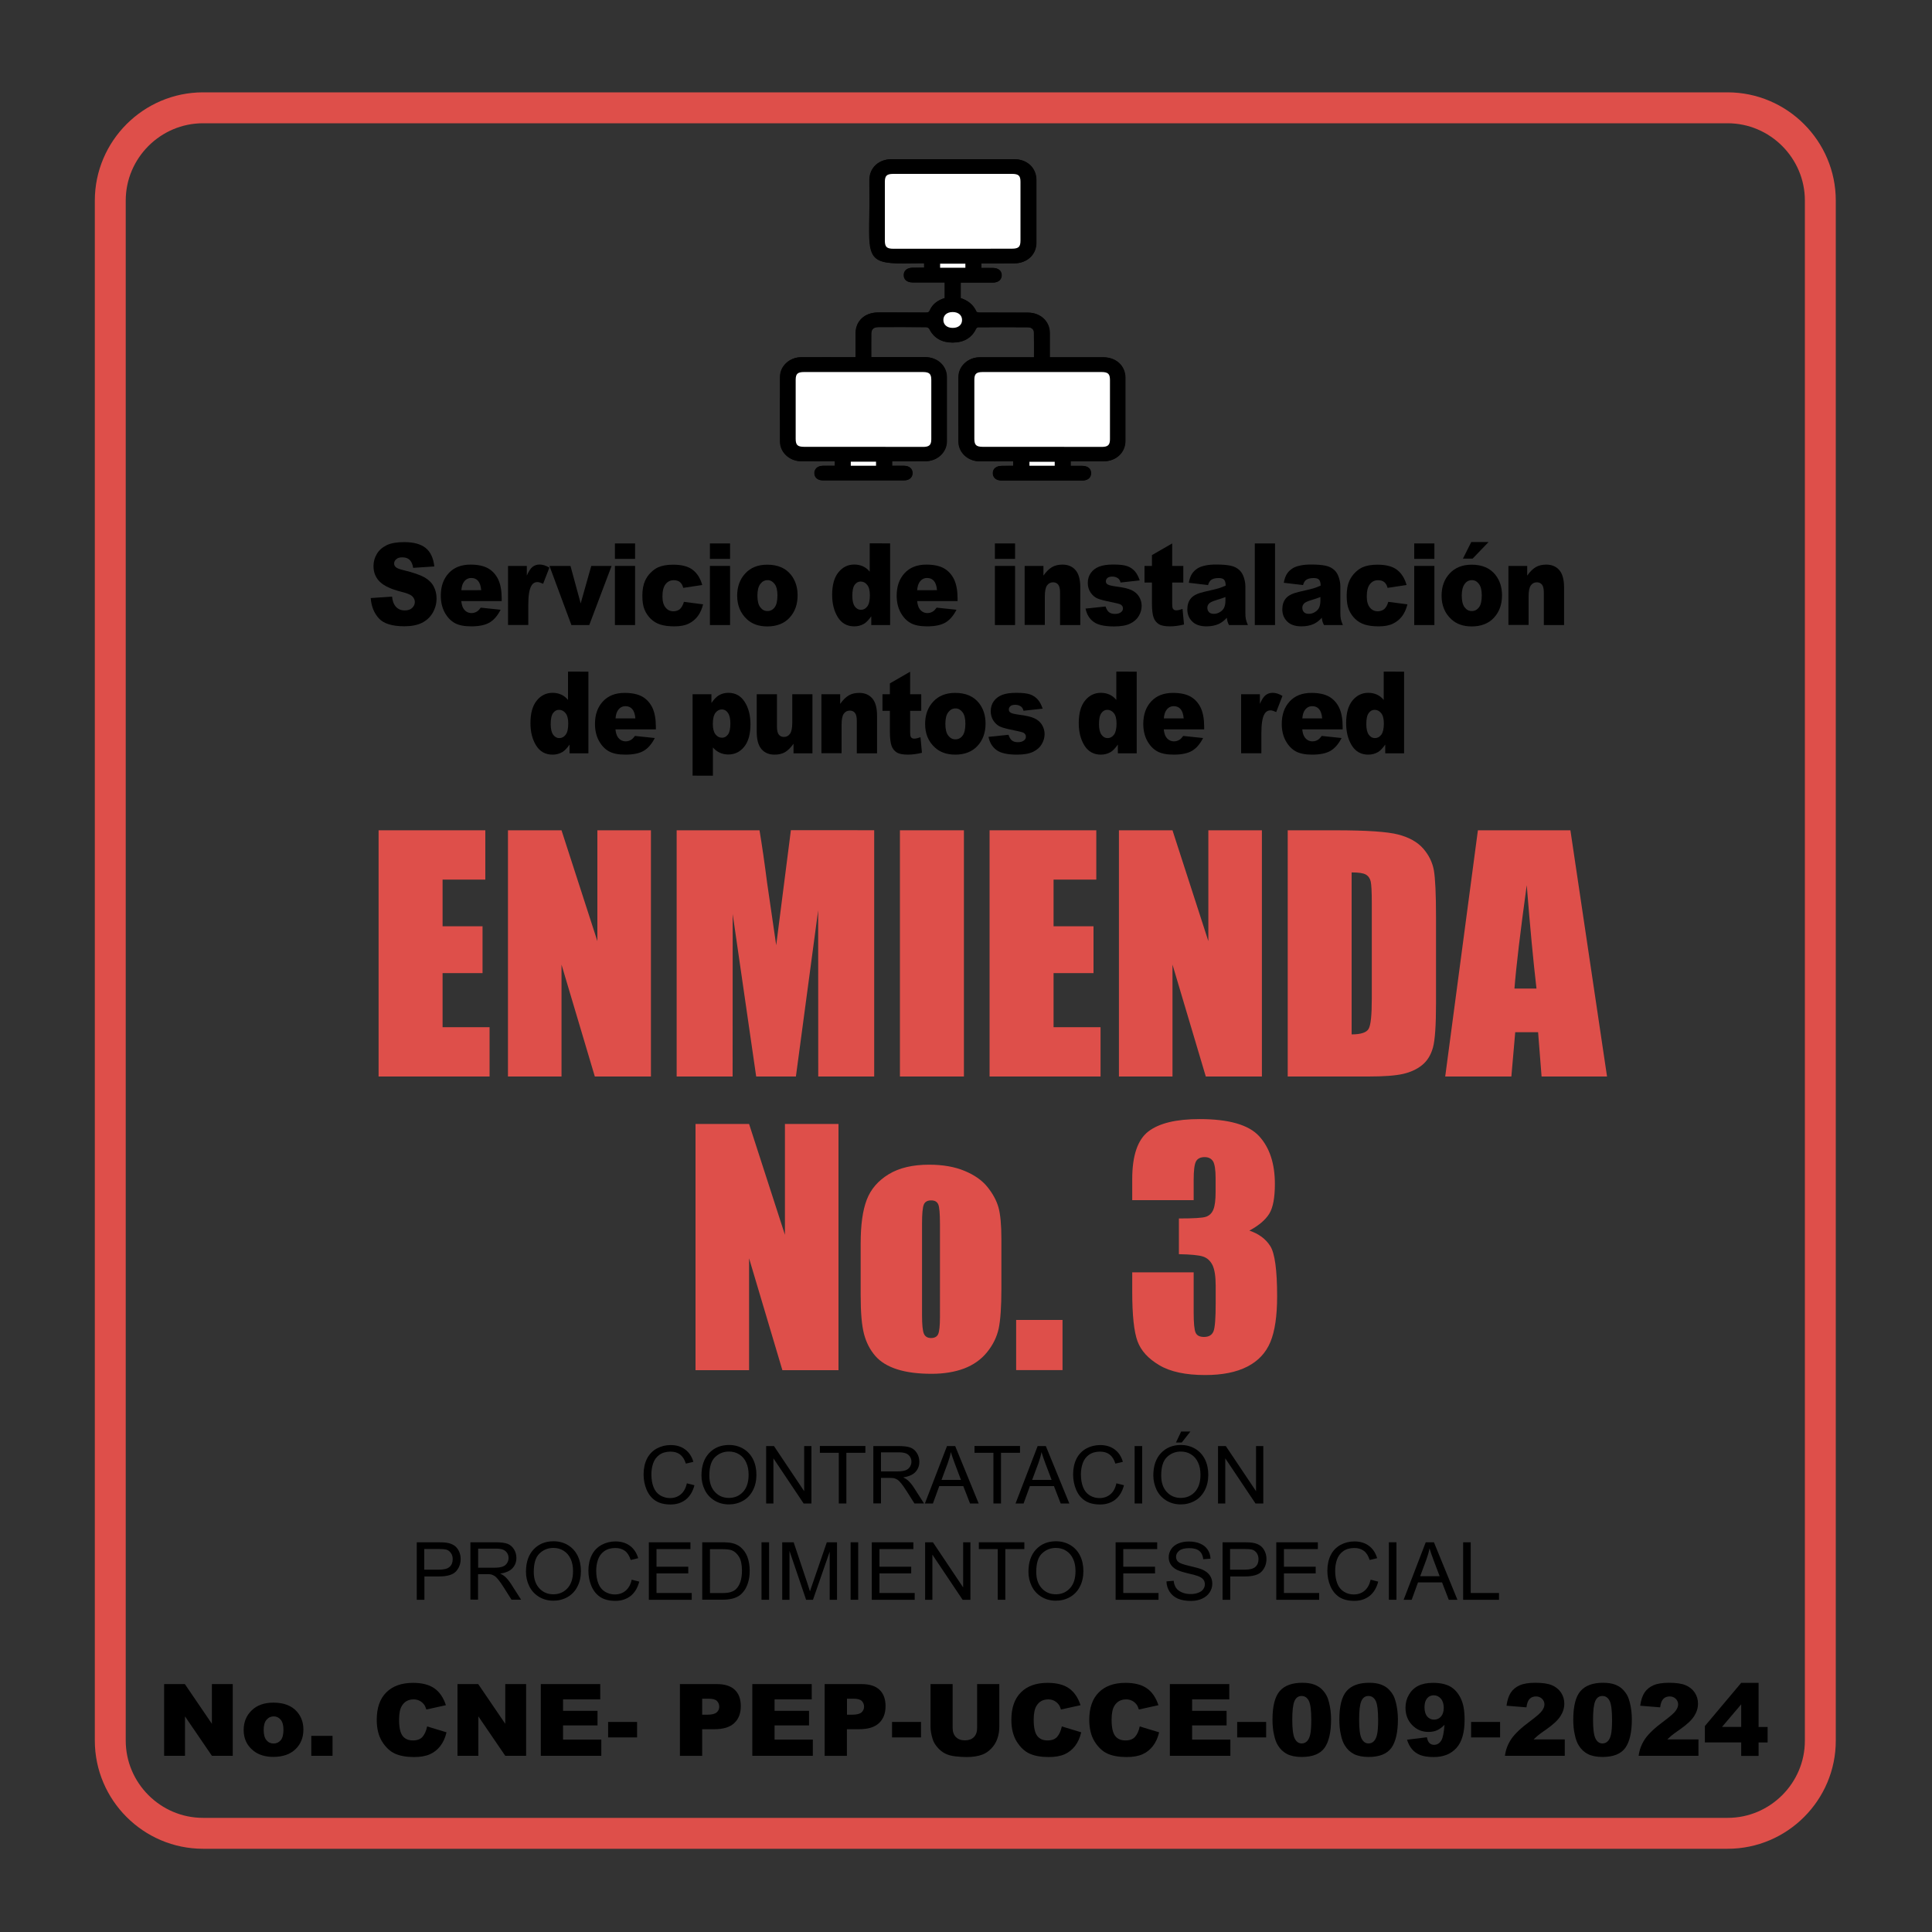 <?xml version="1.0" encoding="utf-8"?>
<!-- Generator: Adobe Illustrator 23.0.5, SVG Export Plug-In . SVG Version: 6.00 Build 0)  -->
<svg version="1.1" id="Capa_1" xmlns="http://www.w3.org/2000/svg" xmlns:xlink="http://www.w3.org/1999/xlink" x="0px" y="0px"
	 viewBox="0 0 250 250" style="enable-background:new 0 0 250 250;" xml:space="preserve">
<rect x="0" y="0" width="250" height="250" fill="#333333" stroke="none"/>
<style type="text/css">
	.st0{fill:none;stroke:#DE4F4A;stroke-width:4;stroke-miterlimit:10;}
	.st1{fill:#FFFFFF;stroke:#000000;stroke-width:0.241;stroke-miterlimit:10;}
	.st2{stroke:#000000;stroke-width:0.241;stroke-miterlimit:10;}
	.st3{fill:#DE4F4A;}
</style>
<g>
	<path class="st0" d="M223.56,237.23H26.27c-6.6,0-12-5.4-12-12V25.95c0-6.6,5.4-12,12-12h197.28c6.6,0,12,5.4,12,12v199.28
		C235.56,231.83,230.16,237.23,223.56,237.23z"/>
</g>
<g>
	<path class="st1" d="M126.87,34.02c0.06-0.02,0.09-0.05,0.12-0.05c1.41,0,2.82-0.01,4.22-0.01c1.59,0,2.74-1.06,2.74-2.53
		c0-2.72,0-5.44,0-8.16c0-1.47-1.14-2.54-2.73-2.54c-5.3,0-10.6,0-15.89,0c-1.58,0-2.72,1.06-2.72,2.54c0,1.58,0.03,3.17-0.01,4.75
		c-0.12,5.96-0.04,6.06,6.36,5.93c0.24,0,0.47,0,0.73,0c0,0.3,0,0.54,0,0.77c-0.05,0.03-0.06,0.04-0.08,0.04
		c-0.52,0.01-1.04,0.01-1.56,0.01c-0.62,0.01-0.99,0.31-1,0.81c-0.01,0.53,0.36,0.84,1.01,0.85c1.26,0,2.52,0,3.78,0
		c0.18,0,0.35,0,0.51,0c0,0.8,0,1.52,0,2.23c-0.9,0.27-1.59,0.74-1.94,1.54c-0.14,0.33-0.34,0.37-0.66,0.37
		c-2.06-0.01-4.11-0.01-6.17-0.01c-1.63,0-2.76,1.05-2.76,2.56c0,1.06,0,2.12,0,3.23c-0.26,0-0.46,0-0.66,0c-2.17,0-4.33,0-6.5,0
		c-1.44,0-2.62,1.09-2.62,2.42c-0.01,2.79-0.01,5.58,0,8.37c0,1.34,1.18,2.42,2.62,2.43c1.32,0.01,2.63,0,3.95,0
		c0.18,0,0.35,0,0.52,0c0,0.31,0,0.55,0,0.83c-0.58,0-1.13-0.01-1.68,0c-0.6,0.01-0.97,0.34-0.96,0.84c0.01,0.48,0.37,0.8,0.94,0.8
		c3.52,0,7.04,0,10.56,0c0.57,0,0.93-0.32,0.94-0.8c0.01-0.51-0.35-0.83-0.96-0.84c-0.55-0.01-1.1,0-1.68,0c0-0.29,0-0.54,0-0.78
		c0.06-0.02,0.1-0.04,0.13-0.04c1.43,0,2.85,0,4.28-0.01c1.51-0.01,2.67-1.08,2.67-2.49c0-2.76,0-5.51,0-8.27
		c0-1.4-1.17-2.47-2.68-2.47c-2.17,0-4.33,0-6.5,0c-0.19,0-0.39,0-0.6,0c0-1.12-0.01-2.15,0-3.18c0.01-0.62,0.37-0.95,1.05-0.95
		c2.07-0.01,4.15-0.01,6.22,0.01c0.17,0,0.41,0.14,0.48,0.28c0.57,1.17,1.59,1.71,2.91,1.71c1.32,0,2.35-0.53,2.91-1.71
		c0.06-0.12,0.25-0.27,0.37-0.27c2.15-0.02,4.3-0.02,6.45,0c0.53,0,0.91,0.31,0.92,0.79c0.03,1.1,0.01,2.19,0.01,3.34
		c-0.25,0-0.45,0-0.65,0c-2.17,0-4.33,0-6.5,0c-1.44,0-2.62,1.09-2.63,2.42c-0.01,2.79-0.01,5.58,0,8.37c0,1.34,1.17,2.43,2.61,2.43
		c1.32,0.01,2.63,0,3.95,0c0.18,0,0.35,0,0.53,0c0,0.31,0,0.54,0,0.77c-0.06,0.02-0.09,0.05-0.12,0.05c-0.5,0.01-1,0.01-1.5,0.01
		c-0.66,0.01-1.03,0.32-1.02,0.84c0.01,0.5,0.38,0.81,1,0.81c3.48,0,6.96,0,10.45,0c0.62,0,0.99-0.3,1-0.8
		c0.01-0.52-0.36-0.84-1.01-0.85c-0.55-0.01-1.09,0-1.63,0c0-0.32,0-0.55,0-0.83c1.47,0,2.91,0,4.35,0c1.58,0,2.73-1.06,2.73-2.53
		c0-2.72,0-5.44,0-8.16c0-1.47-1.14-2.53-2.73-2.53c-2.15,0-4.3,0-6.45,0c-0.19,0-0.39,0-0.6,0c0-1.15,0-2.22,0-3.28
		c0-1.43-1.16-2.5-2.71-2.5c-2.09,0-4.19,0-6.28-0.01c-0.17,0-0.45-0.07-0.49-0.18c-0.39-0.89-1.1-1.44-2.05-1.72
		c0-0.75,0-1.46,0-2.22c1.45,0,2.87,0,4.29,0c0.66,0,1.02-0.32,1.01-0.85c-0.01-0.5-0.38-0.8-1-0.8c-0.55-0.01-1.1,0-1.64,0
		C126.87,34.48,126.87,34.25,126.87,34.02z"/>
	<path class="st2" d="M126.87,34.02c0,0.23,0,0.46,0,0.77c0.54,0,1.09,0,1.64,0c0.62,0.01,0.99,0.3,1,0.8
		c0.01,0.53-0.36,0.84-1.01,0.85c-1.42,0-2.84,0-4.29,0c0,0.76,0,1.48,0,2.22c0.95,0.29,1.66,0.83,2.05,1.72
		c0.05,0.11,0.32,0.18,0.49,0.18c2.09,0.01,4.19,0.01,6.28,0.01c1.55,0,2.7,1.07,2.71,2.5c0,1.07,0,2.13,0,3.28c0.21,0,0.41,0,0.6,0
		c2.15,0,4.3,0,6.45,0c1.59,0,2.73,1.06,2.73,2.53c0,2.72,0,5.44,0,8.16c0,1.47-1.15,2.53-2.73,2.53c-1.44,0-2.88,0-4.35,0
		c0,0.28,0,0.51,0,0.83c0.53,0,1.08,0,1.63,0c0.65,0.01,1.02,0.32,1.01,0.85c-0.01,0.5-0.38,0.8-1,0.8c-3.48,0-6.96,0-10.45,0
		c-0.62,0-0.99-0.31-1-0.81c-0.01-0.53,0.36-0.83,1.02-0.84c0.5-0.01,1-0.01,1.5-0.01c0.03,0,0.07-0.02,0.12-0.05
		c0-0.23,0-0.46,0-0.77c-0.17,0-0.35,0-0.53,0c-1.32,0-2.63,0.01-3.95,0c-1.44-0.01-2.61-1.1-2.61-2.43c-0.01-2.79-0.01-5.58,0-8.37
		c0-1.33,1.18-2.42,2.63-2.42c2.17-0.01,4.33,0,6.5,0c0.2,0,0.4,0,0.65,0c0-1.14,0.02-2.24-0.01-3.34
		c-0.01-0.48-0.39-0.79-0.92-0.79c-2.15-0.01-4.3-0.01-6.45,0c-0.13,0-0.32,0.15-0.37,0.27c-0.56,1.18-1.58,1.71-2.91,1.71
		c-1.33,0-2.34-0.54-2.91-1.71c-0.07-0.14-0.32-0.27-0.48-0.28c-2.07-0.02-4.15-0.02-6.22-0.01c-0.68,0-1.04,0.33-1.05,0.95
		c-0.01,1.03,0,2.07,0,3.18c0.21,0,0.4,0,0.6,0c2.17,0,4.33,0,6.5,0c1.52,0,2.68,1.07,2.68,2.47c0,2.76,0,5.51,0,8.27
		c0,1.4-1.16,2.48-2.67,2.49c-1.43,0-2.85,0-4.28,0.01c-0.03,0-0.07,0.02-0.13,0.04c0,0.24,0,0.48,0,0.78c0.57,0,1.13-0.01,1.68,0
		c0.6,0.01,0.97,0.34,0.96,0.84c-0.01,0.48-0.37,0.8-0.94,0.8c-3.52,0-7.04,0-10.56,0c-0.57,0-0.93-0.32-0.94-0.8
		c-0.01-0.51,0.35-0.83,0.96-0.84c0.55-0.01,1.1,0,1.68,0c0-0.28,0-0.52,0-0.83c-0.17,0-0.35,0-0.52,0c-1.32,0-2.63,0.01-3.95,0
		c-1.44-0.01-2.61-1.09-2.62-2.43c-0.01-2.79-0.01-5.58,0-8.37c0-1.34,1.18-2.42,2.62-2.42c2.17-0.01,4.33,0,6.5,0
		c0.2,0,0.4,0,0.66,0c0-1.11,0-2.17,0-3.23c0-1.51,1.13-2.55,2.76-2.56c2.06,0,4.11-0.01,6.17,0.01c0.33,0,0.52-0.04,0.66-0.37
		c0.34-0.8,1.04-1.27,1.94-1.54c0-0.71,0-1.43,0-2.23c-0.16,0-0.34,0-0.51,0c-1.26,0-2.52,0-3.78,0c-0.65,0-1.02-0.32-1.01-0.85
		c0.01-0.5,0.38-0.8,1-0.81c0.52-0.01,1.04-0.01,1.56-0.01c0.02,0,0.03-0.02,0.08-0.04c0-0.23,0-0.47,0-0.77c-0.25,0-0.49,0-0.73,0
		c-6.4,0.13-6.48,0.02-6.36-5.93c0.03-1.58,0-3.17,0.01-4.75c0-1.48,1.14-2.54,2.72-2.54c5.3,0,10.6,0,15.89,0
		c1.58,0,2.72,1.06,2.73,2.54c0,2.72,0,5.44,0,8.16c0,1.47-1.15,2.52-2.74,2.53c-1.41,0-2.82,0.01-4.22,0.01
		C126.96,33.97,126.93,34,126.87,34.02z M123.28,32.31c2.56,0,5.11,0,7.67,0c0.92,0,1.22-0.29,1.22-1.15c0-2.55,0-5.1,0-7.65
		c0-0.83-0.31-1.12-1.2-1.12c-5.13,0-10.26,0-15.39,0c-0.88,0-1.2,0.29-1.2,1.13c0,2.55,0,5.1,0,7.65c0,0.86,0.31,1.15,1.23,1.15
		C118.17,32.31,120.73,32.31,123.28,32.31z M111.67,57.94c2.59,0,5.19,0,7.78,0c0.85,0,1.17-0.3,1.17-1.1c0-2.57,0-5.13,0-7.7
		c0-0.83-0.31-1.13-1.2-1.13c-5.13,0-10.26,0-15.39,0c-0.89,0-1.2,0.29-1.2,1.12c0,2.55,0,5.1,0,7.65c0,0.86,0.31,1.15,1.22,1.15
		C106.59,57.94,109.13,57.94,111.67,57.94z M134.79,57.94c2.59,0,5.19,0,7.78,0c0.85,0,1.17-0.3,1.17-1.1c0-2.57,0-5.13,0-7.7
		c0-0.83-0.31-1.13-1.2-1.13c-5.13,0-10.26,0-15.39,0c-0.89,0-1.2,0.29-1.2,1.12c0,2.55,0,5.1,0,7.65c0,0.86,0.31,1.15,1.22,1.15
		C129.71,57.94,132.25,57.94,134.79,57.94z M123.27,42.55c0.8,0,1.33-0.45,1.34-1.14c0.01-0.69-0.52-1.15-1.32-1.16
		c-0.8,0-1.33,0.45-1.34,1.13C121.95,42.08,122.48,42.55,123.27,42.55z M125.04,34c-1.2,0-2.35,0-3.51,0c0,0.27,0,0.5,0,0.77
		c1.18,0,2.33,0,3.51,0C125.04,34.51,125.04,34.27,125.04,34z M109.97,60.39c1.2,0,2.35,0,3.51,0c0-0.27,0-0.5,0-0.77
		c-1.18,0-2.33,0-3.51,0C109.97,59.88,109.97,60.12,109.97,60.39z M133.09,60.39c1.2,0,2.36,0,3.51,0c0-0.27,0-0.51,0-0.76
		c-1.18,0-2.33,0-3.51,0C133.09,59.88,133.09,60.12,133.09,60.39z"/>
	<path class="st1" d="M123.28,32.31c-2.56,0-5.11,0-7.67,0c-0.92,0-1.23-0.29-1.23-1.15c0-2.55,0-5.1,0-7.65
		c0-0.83,0.31-1.13,1.2-1.13c5.13,0,10.26,0,15.39,0c0.89,0,1.2,0.29,1.2,1.12c0,2.55,0,5.1,0,7.65c0,0.86-0.31,1.15-1.22,1.15
		C128.4,32.31,125.84,32.31,123.28,32.31z"/>
	<path class="st1" d="M111.67,57.94c-2.54,0-5.07,0-7.61,0c-0.92,0-1.22-0.29-1.22-1.15c0-2.55,0-5.1,0-7.65
		c0-0.83,0.31-1.12,1.2-1.12c5.13,0,10.26,0,15.39,0c0.88,0,1.2,0.29,1.2,1.13c0,2.57,0,5.13,0,7.7c0,0.79-0.32,1.1-1.17,1.1
		C116.85,57.94,114.26,57.94,111.67,57.94z"/>
	<path class="st1" d="M134.79,57.94c-2.54,0-5.07,0-7.61,0c-0.92,0-1.22-0.29-1.22-1.15c0-2.55,0-5.1,0-7.65
		c0-0.83,0.31-1.12,1.2-1.12c5.13,0,10.26,0,15.39,0c0.88,0,1.2,0.29,1.2,1.13c0,2.57,0,5.13,0,7.7c0,0.79-0.32,1.1-1.17,1.1
		C139.97,57.94,137.38,57.94,134.79,57.94z"/>
	<path class="st1" d="M123.27,42.55c-0.8,0-1.32-0.47-1.32-1.16c0.01-0.69,0.54-1.14,1.34-1.13c0.79,0,1.33,0.47,1.32,1.16
		C124.61,42.1,124.07,42.56,123.27,42.55z"/>
	<path class="st1" d="M125.04,34c0,0.27,0,0.51,0,0.77c-1.18,0-2.33,0-3.51,0c0-0.26,0-0.5,0-0.77C122.69,34,123.84,34,125.04,34z"
		/>
	<path class="st1" d="M109.97,60.39c0-0.27,0-0.51,0-0.77c1.18,0,2.33,0,3.51,0c0,0.26,0,0.5,0,0.77
		C112.32,60.39,111.17,60.39,109.97,60.39z"/>
	<path class="st1" d="M133.09,60.39c0-0.27,0-0.5,0-0.76c1.18,0,2.33,0,3.51,0c0,0.26,0,0.49,0,0.76
		C135.44,60.39,134.29,60.39,133.09,60.39z"/>
</g>
<g>
	<path class="st3" d="M48.99,107.44H62.8v6.38h-5.53v6.04h5.17v6.06h-5.17v7h6.08v6.38H48.99V107.44z"/>
	<path class="st3" d="M84.23,107.44v31.86h-7.26l-4.31-14.48v14.48h-6.93v-31.86h6.93l4.64,14.34v-14.34H84.23z"/>
	<path class="st3" d="M113.12,107.44v31.86h-7.24l-0.01-21.51l-2.88,21.51h-5.14l-3.04-21.02l-0.01,21.02h-7.24v-31.86h10.72
		c0.32,1.92,0.65,4.17,0.98,6.77l1.18,8.1l1.9-14.88H113.12z"/>
	<path class="st3" d="M124.73,107.44v31.86h-8.28v-31.86H124.73z"/>
	<path class="st3" d="M128.05,107.44h13.81v6.38h-5.53v6.04h5.17v6.06h-5.17v7h6.08v6.38h-14.36V107.44z"/>
	<path class="st3" d="M163.29,107.44v31.86h-7.26l-4.31-14.48v14.48h-6.93v-31.86h6.93l4.64,14.34v-14.34H163.29z"/>
	<path class="st3" d="M166.62,107.44h6.2c4,0,6.71,0.18,8.12,0.55s2.48,0.97,3.22,1.81c0.73,0.84,1.19,1.77,1.38,2.8
		c0.18,1.03,0.28,3.05,0.28,6.07v11.16c0,2.86-0.13,4.77-0.4,5.74c-0.27,0.96-0.74,1.72-1.41,2.26c-0.67,0.54-1.5,0.92-2.48,1.14
		c-0.98,0.22-2.47,0.33-4.45,0.33h-10.45V107.44z M174.9,112.89v20.96c1.19,0,1.93-0.24,2.2-0.72c0.28-0.48,0.41-1.78,0.41-3.91
		v-12.38c0-1.44-0.05-2.37-0.14-2.77s-0.3-0.71-0.63-0.9C176.42,112.98,175.81,112.89,174.9,112.89z"/>
	<path class="st3" d="M203.21,107.44l4.74,31.86h-8.47l-0.45-5.73h-2.96l-0.5,5.73h-8.56l4.23-31.86H203.21z M198.82,127.92
		c-0.42-3.61-0.84-8.07-1.26-13.38c-0.84,6.1-1.37,10.56-1.59,13.38H198.82z"/>
	<path class="st3" d="M108.5,145.44v31.86h-7.26l-4.31-14.48v14.48h-6.93v-31.86h6.93l4.64,14.34v-14.34H108.5z"/>
	<path class="st3" d="M129.58,160.35v6.39c0,2.35-0.12,4.07-0.35,5.17c-0.24,1.1-0.74,2.12-1.51,3.07
		c-0.77,0.95-1.77,1.65-2.98,2.11c-1.21,0.45-2.61,0.68-4.18,0.68c-1.76,0-3.25-0.19-4.47-0.58c-1.22-0.39-2.17-0.97-2.84-1.75
		s-1.16-1.72-1.45-2.83c-0.29-1.11-0.43-2.77-0.43-4.99v-6.69c0-2.43,0.26-4.32,0.79-5.69c0.52-1.36,1.47-2.46,2.83-3.29
		c1.36-0.83,3.11-1.24,5.23-1.24c1.78,0,3.32,0.27,4.59,0.8c1.28,0.53,2.27,1.22,2.96,2.08s1.17,1.73,1.43,2.64
		C129.45,157.12,129.58,158.5,129.58,160.35z M121.63,158.38c0-1.34-0.07-2.18-0.22-2.53s-0.45-0.52-0.92-0.52s-0.79,0.17-0.94,0.52
		c-0.16,0.35-0.24,1.19-0.24,2.53v11.79c0,1.23,0.08,2.04,0.24,2.41c0.16,0.37,0.47,0.56,0.92,0.56c0.47,0,0.78-0.17,0.93-0.51
		s0.23-1.08,0.23-2.2V158.38z"/>
	<path class="st3" d="M137.49,170.8v6.49h-6v-6.49H137.49z"/>
	<path class="st3" d="M161.67,159.24c1.21,0.41,2.11,1.07,2.7,2c0.59,0.92,0.89,3.09,0.89,6.51c0,2.53-0.29,4.5-0.87,5.9
		s-1.57,2.46-2.99,3.19c-1.42,0.73-3.23,1.09-5.45,1.09c-2.52,0-4.5-0.42-5.93-1.27c-1.44-0.85-2.38-1.88-2.83-3.11
		c-0.45-1.23-0.68-3.36-0.68-6.39v-2.52h7.95v5.17c0,1.38,0.08,2.25,0.25,2.63s0.53,0.56,1.09,0.56c0.62,0,1.02-0.24,1.22-0.71
		c0.2-0.47,0.29-1.71,0.29-3.7v-2.2c0-1.22-0.14-2.11-0.41-2.68c-0.28-0.56-0.68-0.93-1.22-1.11c-0.54-0.18-1.58-0.28-3.13-0.31
		v-4.62c1.89,0,3.06-0.07,3.5-0.22s0.77-0.46,0.96-0.94c0.2-0.49,0.29-1.25,0.29-2.28v-1.77c0-1.11-0.12-1.85-0.34-2.2
		c-0.23-0.35-0.59-0.53-1.07-0.53c-0.55,0-0.93,0.19-1.13,0.56c-0.2,0.37-0.3,1.17-0.3,2.39v2.62h-7.95v-2.72
		c0-3.04,0.7-5.1,2.09-6.17c1.39-1.07,3.6-1.6,6.63-1.6c3.79,0,6.36,0.74,7.71,2.22c1.35,1.48,2.03,3.54,2.03,6.17
		c0,1.78-0.24,3.07-0.73,3.86C163.74,157.86,162.89,158.58,161.67,159.24z"/>
</g>
<g>
	<g>
		<path d="M21.24,217.92h2.68l3.5,5.14v-5.14h2.7v9.28h-2.7l-3.48-5.1v5.1h-2.7V217.92z"/>
		<path d="M31.53,223.86c0-1.03,0.35-1.87,1.04-2.54s1.63-1,2.81-1c1.35,0,2.36,0.39,3.05,1.17c0.55,0.63,0.83,1.4,0.83,2.32
			c0,1.03-0.34,1.88-1.03,2.54c-0.69,0.66-1.64,0.99-2.85,0.99c-1.08,0-1.95-0.27-2.62-0.82C31.94,225.85,31.53,224.96,31.53,223.86
			z M34.12,223.85c0,0.6,0.12,1.04,0.36,1.33s0.55,0.43,0.92,0.43c0.37,0,0.68-0.14,0.92-0.42c0.24-0.28,0.36-0.74,0.36-1.36
			c0-0.58-0.12-1.02-0.36-1.3c-0.24-0.29-0.54-0.43-0.89-0.43c-0.38,0-0.69,0.14-0.93,0.43C34.24,222.82,34.12,223.26,34.12,223.85z
			"/>
		<path d="M40.28,224.62h2.75v2.58h-2.75V224.62z"/>
		<path d="M55.27,223.4l2.51,0.76c-0.17,0.71-0.43,1.29-0.8,1.77c-0.36,0.47-0.81,0.83-1.35,1.07c-0.54,0.24-1.22,0.36-2.05,0.36
			c-1.01,0-1.83-0.15-2.47-0.44c-0.64-0.29-1.19-0.81-1.66-1.55c-0.46-0.74-0.7-1.68-0.7-2.83c0-1.54,0.41-2.72,1.23-3.54
			s1.97-1.24,3.47-1.24c1.17,0,2.09,0.24,2.76,0.71c0.67,0.47,1.17,1.2,1.49,2.18l-2.53,0.56c-0.09-0.28-0.18-0.49-0.28-0.62
			c-0.16-0.22-0.36-0.39-0.59-0.51c-0.23-0.12-0.49-0.18-0.78-0.18c-0.65,0-1.15,0.26-1.49,0.79c-0.26,0.39-0.39,1-0.39,1.83
			c0,1.03,0.16,1.73,0.47,2.12s0.75,0.57,1.32,0.57c0.55,0,0.96-0.15,1.24-0.46C54.94,224.44,55.15,223.99,55.27,223.4z"/>
		<path d="M59.2,217.92h2.68l3.5,5.14v-5.14h2.7v9.28h-2.7l-3.48-5.1v5.1h-2.7V217.92z"/>
		<path d="M69.98,217.92h7.69v1.98h-4.81v1.48h4.46v1.89h-4.46v1.83h4.95v2.1h-7.83V217.92z"/>
		<path d="M78.69,222.82h3.75v2h-3.75V222.82z"/>
		<path d="M87.98,217.92h4.77c1.04,0,1.82,0.25,2.33,0.74c0.52,0.49,0.78,1.2,0.78,2.11c0,0.94-0.28,1.67-0.85,2.2
			c-0.56,0.53-1.42,0.79-2.58,0.79h-1.57v3.45h-2.88V217.92z M90.86,221.88h0.7c0.55,0,0.94-0.1,1.17-0.29
			c0.22-0.19,0.34-0.44,0.34-0.74c0-0.29-0.1-0.54-0.29-0.74c-0.19-0.2-0.56-0.3-1.1-0.3h-0.82V221.88z"/>
		<path d="M97.35,217.92h7.69v1.98h-4.81v1.48h4.46v1.89h-4.46v1.83h4.95v2.1h-7.83V217.92z"/>
		<path d="M106.71,217.92h4.77c1.04,0,1.82,0.25,2.33,0.74c0.52,0.49,0.78,1.2,0.78,2.11c0,0.94-0.28,1.67-0.85,2.2
			c-0.56,0.53-1.42,0.79-2.58,0.79h-1.57v3.45h-2.88V217.92z M109.6,221.88h0.7c0.55,0,0.94-0.1,1.17-0.29
			c0.22-0.19,0.34-0.44,0.34-0.74c0-0.29-0.1-0.54-0.29-0.74c-0.19-0.2-0.56-0.3-1.1-0.3h-0.82V221.88z"/>
		<path d="M115.43,222.82h3.75v2h-3.75V222.82z"/>
		<path d="M126.45,217.92h2.86v5.53c0,0.55-0.09,1.07-0.26,1.55c-0.17,0.49-0.44,0.91-0.8,1.28s-0.75,0.62-1.15,0.77
			c-0.56,0.21-1.23,0.31-2.01,0.31c-0.45,0-0.94-0.03-1.48-0.09c-0.53-0.06-0.98-0.19-1.34-0.38s-0.69-0.45-0.98-0.8
			c-0.3-0.35-0.5-0.7-0.61-1.07c-0.18-0.59-0.27-1.11-0.27-1.57v-5.53h2.86v5.66c0,0.51,0.14,0.9,0.42,1.19
			c0.28,0.28,0.67,0.43,1.17,0.43c0.49,0,0.88-0.14,1.16-0.42c0.28-0.28,0.42-0.68,0.42-1.19V217.92z"/>
		<path d="M137.4,223.4l2.51,0.76c-0.17,0.71-0.43,1.29-0.8,1.77c-0.36,0.47-0.81,0.83-1.35,1.07c-0.54,0.24-1.22,0.36-2.06,0.36
			c-1.01,0-1.83-0.15-2.47-0.44c-0.64-0.29-1.19-0.81-1.66-1.55c-0.46-0.74-0.7-1.68-0.7-2.83c0-1.54,0.41-2.72,1.23-3.54
			c0.82-0.83,1.97-1.24,3.47-1.24c1.17,0,2.09,0.24,2.76,0.71c0.67,0.47,1.17,1.2,1.49,2.18l-2.53,0.56
			c-0.09-0.28-0.18-0.49-0.28-0.62c-0.16-0.22-0.36-0.39-0.59-0.51s-0.49-0.18-0.78-0.18c-0.65,0-1.15,0.26-1.49,0.79
			c-0.26,0.39-0.39,1-0.39,1.83c0,1.03,0.16,1.73,0.47,2.12s0.75,0.57,1.32,0.57c0.55,0,0.96-0.15,1.24-0.46
			C137.07,224.44,137.27,223.99,137.4,223.4z"/>
		<path d="M147.48,223.4l2.51,0.76c-0.17,0.71-0.43,1.29-0.8,1.77c-0.36,0.47-0.81,0.83-1.35,1.07c-0.54,0.24-1.22,0.36-2.06,0.36
			c-1.01,0-1.83-0.15-2.47-0.44c-0.64-0.29-1.19-0.81-1.66-1.55c-0.46-0.74-0.7-1.68-0.7-2.83c0-1.54,0.41-2.72,1.23-3.54
			c0.82-0.83,1.97-1.24,3.47-1.24c1.17,0,2.09,0.24,2.76,0.71c0.67,0.47,1.17,1.2,1.49,2.18l-2.53,0.56
			c-0.09-0.28-0.18-0.49-0.28-0.62c-0.16-0.22-0.36-0.39-0.59-0.51s-0.49-0.18-0.78-0.18c-0.65,0-1.15,0.26-1.49,0.79
			c-0.26,0.39-0.39,1-0.39,1.83c0,1.03,0.16,1.73,0.47,2.12s0.75,0.57,1.32,0.57c0.55,0,0.96-0.15,1.24-0.46
			C147.15,224.44,147.36,223.99,147.48,223.4z"/>
		<path d="M151.38,217.92h7.69v1.98h-4.81v1.48h4.46v1.89h-4.46v1.83h4.95v2.1h-7.83V217.92z"/>
		<path d="M160.09,222.82h3.75v2h-3.75V222.82z"/>
		<path d="M164.66,222.52c0-1.76,0.32-3,0.95-3.71c0.63-0.71,1.6-1.06,2.9-1.06c0.63,0,1.14,0.08,1.54,0.23
			c0.4,0.15,0.73,0.35,0.98,0.6c0.25,0.25,0.45,0.51,0.6,0.78c0.15,0.27,0.26,0.59,0.35,0.95c0.17,0.69,0.26,1.42,0.26,2.17
			c0,1.68-0.29,2.92-0.85,3.7c-0.57,0.78-1.55,1.17-2.94,1.17c-0.78,0-1.41-0.13-1.89-0.37c-0.48-0.25-0.88-0.61-1.18-1.1
			c-0.22-0.34-0.4-0.81-0.52-1.4C164.72,223.89,164.66,223.24,164.66,222.52z M167.22,222.53c0,1.18,0.1,1.99,0.31,2.42
			c0.21,0.43,0.51,0.65,0.91,0.65c0.26,0,0.49-0.09,0.68-0.28s0.33-0.47,0.42-0.87c0.09-0.4,0.14-1.01,0.14-1.86
			c0-1.23-0.1-2.06-0.31-2.49c-0.21-0.42-0.52-0.64-0.94-0.64c-0.43,0-0.73,0.22-0.92,0.65
			C167.31,220.56,167.22,221.36,167.22,222.53z"/>
		<path d="M173.31,222.52c0-1.76,0.32-3,0.95-3.71c0.63-0.71,1.6-1.06,2.9-1.06c0.63,0,1.14,0.08,1.54,0.23
			c0.4,0.15,0.73,0.35,0.98,0.6c0.25,0.25,0.45,0.51,0.6,0.78c0.15,0.27,0.26,0.59,0.35,0.95c0.17,0.69,0.26,1.42,0.26,2.17
			c0,1.68-0.29,2.92-0.85,3.7c-0.57,0.78-1.55,1.17-2.94,1.17c-0.78,0-1.41-0.13-1.89-0.37c-0.48-0.25-0.88-0.61-1.18-1.1
			c-0.22-0.34-0.4-0.81-0.52-1.4C173.37,223.89,173.31,223.24,173.31,222.52z M175.87,222.53c0,1.18,0.1,1.99,0.31,2.42
			c0.21,0.43,0.51,0.65,0.91,0.65c0.26,0,0.49-0.09,0.68-0.28s0.33-0.47,0.42-0.87c0.09-0.4,0.14-1.01,0.14-1.86
			c0-1.23-0.1-2.06-0.31-2.49c-0.21-0.42-0.52-0.64-0.94-0.64c-0.43,0-0.73,0.22-0.92,0.65
			C175.96,220.56,175.87,221.36,175.87,222.53z"/>
		<path d="M182.07,225.12l2.57-0.32c0.07,0.36,0.18,0.61,0.34,0.76c0.16,0.15,0.36,0.22,0.59,0.22c0.41,0,0.74-0.21,0.97-0.63
			c0.17-0.31,0.3-0.96,0.38-1.96c-0.31,0.32-0.63,0.55-0.95,0.7c-0.32,0.15-0.7,0.22-1.13,0.22c-0.83,0-1.53-0.29-2.11-0.89
			c-0.57-0.59-0.86-1.34-0.86-2.24c0-0.62,0.15-1.18,0.44-1.68s0.69-0.89,1.2-1.15s1.15-0.39,1.92-0.39c0.93,0,1.67,0.16,2.24,0.48
			c0.56,0.32,1.01,0.83,1.35,1.52c0.34,0.69,0.5,1.61,0.5,2.75c0,1.68-0.35,2.9-1.06,3.68c-0.71,0.78-1.68,1.17-2.93,1.17
			c-0.74,0-1.32-0.09-1.75-0.26c-0.43-0.17-0.78-0.42-1.06-0.75C182.44,226.02,182.22,225.61,182.07,225.12z M186.82,220.98
			c0-0.5-0.13-0.9-0.38-1.18c-0.25-0.29-0.56-0.43-0.92-0.43c-0.34,0-0.63,0.13-0.85,0.39s-0.34,0.64-0.34,1.16
			c0,0.52,0.12,0.92,0.35,1.19s0.53,0.41,0.88,0.41c0.36,0,0.67-0.13,0.91-0.4C186.7,221.85,186.82,221.47,186.82,220.98z"/>
		<path d="M190.36,222.82h3.75v2h-3.75V222.82z"/>
		<path d="M202.48,227.2h-7.74c0.09-0.76,0.36-1.48,0.81-2.16c0.45-0.67,1.29-1.47,2.53-2.38c0.75-0.56,1.24-0.99,1.45-1.28
			c0.21-0.29,0.32-0.57,0.32-0.83c0-0.28-0.1-0.52-0.31-0.73c-0.21-0.2-0.47-0.3-0.79-0.3c-0.33,0-0.6,0.1-0.81,0.31
			s-0.35,0.57-0.42,1.1l-2.58-0.21c0.1-0.73,0.29-1.29,0.56-1.7c0.27-0.41,0.65-0.72,1.14-0.94c0.49-0.22,1.17-0.33,2.04-0.33
			c0.91,0,1.61,0.1,2.12,0.31c0.5,0.21,0.9,0.52,1.19,0.95s0.43,0.91,0.43,1.44c0,0.57-0.17,1.11-0.5,1.62
			c-0.33,0.52-0.93,1.08-1.81,1.7c-0.52,0.36-0.87,0.61-1.04,0.75c-0.17,0.14-0.38,0.33-0.62,0.56h4.03V227.2z"/>
		<path d="M203.58,222.52c0-1.76,0.32-3,0.95-3.71c0.63-0.71,1.6-1.06,2.9-1.06c0.63,0,1.14,0.08,1.54,0.23
			c0.4,0.15,0.73,0.35,0.98,0.6c0.25,0.25,0.45,0.51,0.6,0.78c0.15,0.27,0.26,0.59,0.35,0.95c0.17,0.69,0.26,1.42,0.26,2.17
			c0,1.68-0.29,2.92-0.85,3.7c-0.57,0.78-1.55,1.17-2.94,1.17c-0.78,0-1.41-0.13-1.89-0.37c-0.48-0.25-0.88-0.61-1.18-1.1
			c-0.22-0.34-0.4-0.81-0.52-1.4C203.64,223.89,203.58,223.24,203.58,222.52z M206.14,222.53c0,1.18,0.1,1.99,0.31,2.42
			c0.21,0.43,0.51,0.65,0.91,0.65c0.26,0,0.49-0.09,0.68-0.28s0.33-0.47,0.42-0.87c0.09-0.4,0.14-1.01,0.14-1.86
			c0-1.23-0.1-2.06-0.31-2.49c-0.21-0.42-0.52-0.64-0.94-0.64c-0.43,0-0.73,0.22-0.92,0.65
			C206.23,220.56,206.14,221.36,206.14,222.53z"/>
		<path d="M219.78,227.2h-7.74c0.09-0.76,0.36-1.48,0.81-2.16c0.45-0.67,1.29-1.47,2.53-2.38c0.75-0.56,1.24-0.99,1.45-1.28
			c0.21-0.29,0.32-0.57,0.32-0.83c0-0.28-0.1-0.52-0.31-0.73c-0.21-0.2-0.47-0.3-0.79-0.3c-0.33,0-0.6,0.1-0.81,0.31
			s-0.35,0.57-0.42,1.1l-2.58-0.21c0.1-0.73,0.29-1.29,0.56-1.7c0.27-0.41,0.65-0.72,1.14-0.94c0.49-0.22,1.17-0.33,2.04-0.33
			c0.91,0,1.61,0.1,2.12,0.31c0.5,0.21,0.9,0.52,1.19,0.95s0.43,0.91,0.43,1.44c0,0.57-0.17,1.11-0.5,1.62
			c-0.33,0.52-0.93,1.08-1.81,1.7c-0.52,0.36-0.87,0.61-1.04,0.75c-0.17,0.14-0.38,0.33-0.62,0.56h4.03V227.2z"/>
		<path d="M225.31,225.47h-4.7v-2.12l4.7-5.59h2.25v5.71h1.17v2h-1.17v1.74h-2.25V225.47z M225.31,223.46v-2.92l-2.48,2.92H225.31z"
			/>
	</g>
</g>
<g>
	<path d="M88.88,191.94l0.98,0.25c-0.21,0.81-0.58,1.42-1.11,1.85c-0.54,0.42-1.19,0.64-1.97,0.64c-0.8,0-1.45-0.16-1.96-0.49
		s-0.88-0.8-1.15-1.42c-0.26-0.62-0.39-1.28-0.39-1.99c0-0.77,0.15-1.45,0.44-2.03c0.3-0.58,0.72-1.01,1.26-1.31
		c0.55-0.3,1.15-0.45,1.8-0.45c0.74,0,1.37,0.19,1.88,0.57c0.51,0.38,0.86,0.91,1.06,1.6l-0.97,0.23c-0.17-0.54-0.42-0.93-0.75-1.18
		s-0.74-0.37-1.24-0.37c-0.57,0-1.05,0.14-1.43,0.41c-0.38,0.27-0.65,0.64-0.81,1.1c-0.16,0.46-0.23,0.94-0.23,1.43
		c0,0.63,0.09,1.18,0.28,1.66c0.18,0.47,0.47,0.82,0.86,1.06c0.39,0.23,0.81,0.35,1.26,0.35c0.55,0,1.02-0.16,1.4-0.48
		C88.48,193.04,88.74,192.57,88.88,191.94z"/>
	<path d="M90.77,190.93c0-1.23,0.33-2.2,0.99-2.9s1.52-1.05,2.57-1.05c0.69,0,1.31,0.16,1.86,0.49c0.55,0.33,0.97,0.79,1.26,1.37
		c0.29,0.59,0.43,1.25,0.43,2c0,0.75-0.15,1.43-0.46,2.02s-0.74,1.05-1.29,1.35c-0.56,0.31-1.16,0.46-1.81,0.46
		c-0.7,0-1.33-0.17-1.88-0.51c-0.55-0.34-0.97-0.8-1.25-1.38C90.91,192.2,90.77,191.58,90.77,190.93z M91.79,190.94
		c0,0.9,0.24,1.6,0.72,2.12s1.09,0.77,1.81,0.77c0.74,0,1.35-0.26,1.83-0.78s0.72-1.26,0.72-2.22c0-0.61-0.1-1.13-0.31-1.58
		c-0.2-0.45-0.5-0.8-0.9-1.05c-0.39-0.25-0.84-0.37-1.33-0.37c-0.7,0-1.3,0.24-1.8,0.72S91.79,189.83,91.79,190.94z"/>
	<path d="M99.14,194.55v-7.43h1.01l3.91,5.84v-5.84H105v7.43h-1.01l-3.91-5.84v5.84H99.14z"/>
	<path d="M108.54,194.55v-6.56h-2.45v-0.88h5.89v0.88h-2.46v6.56H108.54z"/>
	<path d="M113.01,194.55v-7.43h3.3c0.66,0,1.17,0.07,1.51,0.2s0.62,0.37,0.83,0.71c0.21,0.34,0.31,0.71,0.31,1.12
		c0,0.53-0.17,0.97-0.51,1.33c-0.34,0.36-0.87,0.59-1.58,0.69c0.26,0.13,0.46,0.25,0.59,0.37c0.29,0.26,0.56,0.59,0.82,0.99
		l1.29,2.02h-1.24l-0.98-1.55c-0.29-0.45-0.52-0.79-0.71-1.02c-0.19-0.24-0.35-0.4-0.5-0.5c-0.15-0.09-0.3-0.16-0.45-0.2
		c-0.11-0.02-0.29-0.04-0.55-0.04h-1.14v3.3H113.01z M113.99,190.4h2.12c0.45,0,0.8-0.05,1.05-0.14c0.25-0.09,0.45-0.24,0.58-0.45
		c0.13-0.21,0.2-0.43,0.2-0.67c0-0.35-0.13-0.64-0.38-0.87s-0.66-0.34-1.21-0.34h-2.35V190.4z"/>
	<path d="M119.68,194.55l2.86-7.43h1.06l3.04,7.43h-1.12l-0.87-2.25h-3.11l-0.82,2.25H119.68z M121.83,191.5h2.52l-0.78-2.06
		c-0.24-0.63-0.41-1.14-0.53-1.54c-0.09,0.48-0.23,0.95-0.4,1.42L121.83,191.5z"/>
	<path d="M128.55,194.55v-6.56h-2.45v-0.88h5.89v0.88h-2.46v6.56H128.55z"/>
	<path d="M131.41,194.55l2.86-7.43h1.06l3.04,7.43h-1.12l-0.87-2.25h-3.11l-0.82,2.25H131.41z M133.56,191.5h2.52l-0.78-2.06
		c-0.24-0.63-0.41-1.14-0.53-1.54c-0.09,0.48-0.23,0.95-0.4,1.42L133.56,191.5z"/>
	<path d="M144.46,191.94l0.98,0.25c-0.21,0.81-0.58,1.42-1.11,1.85c-0.54,0.42-1.19,0.64-1.97,0.64c-0.8,0-1.45-0.16-1.96-0.49
		s-0.88-0.8-1.15-1.42c-0.26-0.62-0.39-1.28-0.39-1.99c0-0.77,0.15-1.45,0.44-2.03c0.3-0.58,0.72-1.01,1.26-1.31
		c0.55-0.3,1.15-0.45,1.8-0.45c0.74,0,1.37,0.19,1.88,0.57c0.51,0.38,0.86,0.91,1.06,1.6l-0.97,0.23c-0.17-0.54-0.42-0.93-0.75-1.18
		s-0.74-0.37-1.24-0.37c-0.57,0-1.05,0.14-1.43,0.41c-0.38,0.27-0.65,0.64-0.81,1.1c-0.16,0.46-0.23,0.94-0.23,1.43
		c0,0.63,0.09,1.18,0.28,1.66c0.18,0.47,0.47,0.82,0.86,1.06s0.81,0.35,1.26,0.35c0.55,0,1.02-0.16,1.4-0.48
		C144.07,193.04,144.33,192.57,144.46,191.94z"/>
	<path d="M146.82,194.55v-7.43h0.98v7.43H146.82z"/>
	<path d="M149.24,190.93c0-1.23,0.33-2.2,0.99-2.9s1.52-1.05,2.57-1.05c0.69,0,1.3,0.16,1.86,0.49c0.55,0.33,0.97,0.79,1.26,1.37
		c0.29,0.59,0.43,1.25,0.43,2c0,0.75-0.15,1.43-0.46,2.02s-0.74,1.05-1.29,1.35c-0.56,0.31-1.16,0.46-1.81,0.46
		c-0.7,0-1.33-0.17-1.88-0.51c-0.55-0.34-0.97-0.8-1.25-1.38C149.39,192.2,149.24,191.58,149.24,190.93z M150.26,190.94
		c0,0.9,0.24,1.6,0.72,2.12s1.09,0.77,1.81,0.77c0.74,0,1.35-0.26,1.83-0.78s0.72-1.26,0.72-2.22c0-0.61-0.1-1.13-0.31-1.58
		c-0.21-0.45-0.5-0.8-0.9-1.05c-0.39-0.25-0.84-0.37-1.33-0.37c-0.7,0-1.3,0.24-1.8,0.72S150.26,189.83,150.26,190.94z
		 M152.17,186.66l0.67-1.42h1.2l-1.12,1.42H152.17z"/>
	<path d="M157.61,194.55v-7.43h1.01l3.91,5.84v-5.84h0.94v7.43h-1.01l-3.91-5.84v5.84H157.61z"/>
	<path d="M53.93,207.01v-7.44h2.8c0.49,0,0.87,0.02,1.13,0.07c0.37,0.06,0.67,0.18,0.92,0.35c0.25,0.17,0.45,0.41,0.6,0.72
		c0.15,0.31,0.23,0.65,0.23,1.01c0,0.63-0.2,1.17-0.6,1.61s-1.13,0.66-2.18,0.66h-1.91v3.02H53.93z M54.91,203.11h1.92
		c0.64,0,1.09-0.12,1.35-0.36c0.27-0.24,0.4-0.57,0.4-1c0-0.31-0.08-0.58-0.24-0.8c-0.16-0.22-0.36-0.37-0.62-0.44
		c-0.17-0.04-0.47-0.07-0.92-0.07h-1.9V203.11z"/>
	<path d="M60.87,207.01v-7.44h3.3c0.66,0,1.17,0.07,1.51,0.2s0.62,0.37,0.83,0.71c0.21,0.34,0.31,0.71,0.31,1.12
		c0,0.53-0.17,0.97-0.51,1.33c-0.34,0.36-0.87,0.59-1.58,0.69c0.26,0.13,0.46,0.25,0.59,0.37c0.29,0.26,0.56,0.59,0.82,0.99
		l1.29,2.02h-1.24l-0.98-1.55c-0.29-0.45-0.52-0.79-0.71-1.02c-0.19-0.24-0.35-0.4-0.5-0.5c-0.15-0.09-0.3-0.16-0.45-0.2
		c-0.11-0.02-0.29-0.04-0.55-0.04h-1.14v3.3H60.87z M61.86,202.86h2.12c0.45,0,0.8-0.05,1.05-0.14c0.25-0.09,0.45-0.24,0.58-0.45
		c0.13-0.2,0.2-0.43,0.2-0.67c0-0.35-0.13-0.64-0.38-0.87s-0.66-0.34-1.21-0.34h-2.35V202.86z"/>
	<path d="M68.06,203.39c0-1.23,0.33-2.2,0.99-2.9s1.52-1.05,2.57-1.05c0.69,0,1.31,0.16,1.86,0.49c0.55,0.33,0.97,0.79,1.26,1.37
		c0.29,0.59,0.43,1.25,0.43,2c0,0.75-0.15,1.43-0.46,2.02c-0.3,0.59-0.74,1.04-1.29,1.35c-0.56,0.31-1.16,0.46-1.81,0.46
		c-0.7,0-1.33-0.17-1.88-0.51c-0.55-0.34-0.97-0.8-1.25-1.38C68.2,204.66,68.06,204.05,68.06,203.39z M69.07,203.41
		c0,0.9,0.24,1.6,0.72,2.12c0.48,0.52,1.09,0.77,1.81,0.77c0.74,0,1.35-0.26,1.83-0.78s0.72-1.26,0.72-2.22
		c0-0.61-0.1-1.13-0.31-1.58s-0.5-0.8-0.9-1.05c-0.39-0.25-0.84-0.37-1.33-0.37c-0.7,0-1.3,0.24-1.8,0.72S69.07,202.29,69.07,203.41
		z"/>
	<path d="M81.74,204.41l0.98,0.25c-0.21,0.81-0.58,1.42-1.11,1.85c-0.54,0.42-1.19,0.64-1.97,0.64c-0.8,0-1.45-0.16-1.96-0.49
		c-0.5-0.33-0.88-0.8-1.15-1.42c-0.26-0.62-0.39-1.28-0.39-1.99c0-0.77,0.15-1.45,0.44-2.03s0.72-1.01,1.26-1.31
		c0.55-0.3,1.15-0.45,1.8-0.45c0.74,0,1.37,0.19,1.88,0.57c0.51,0.38,0.86,0.91,1.06,1.6l-0.97,0.23c-0.17-0.54-0.42-0.94-0.75-1.18
		c-0.33-0.25-0.74-0.37-1.24-0.37c-0.57,0-1.05,0.14-1.43,0.41s-0.65,0.64-0.81,1.1c-0.16,0.46-0.23,0.94-0.23,1.43
		c0,0.63,0.09,1.18,0.28,1.66c0.18,0.47,0.47,0.82,0.86,1.06c0.39,0.23,0.81,0.35,1.26,0.35c0.55,0,1.02-0.16,1.4-0.48
		C81.35,205.5,81.61,205.03,81.74,204.41z"/>
	<path d="M83.96,207.01v-7.44h5.38v0.88h-4.39v2.28h4.11v0.87h-4.11v2.53h4.56v0.88H83.96z"/>
	<path d="M90.87,207.01v-7.44h2.56c0.58,0,1.02,0.04,1.32,0.11c0.43,0.1,0.79,0.28,1.09,0.53c0.39,0.33,0.69,0.75,0.88,1.27
		s0.29,1.11,0.29,1.77c0,0.57-0.07,1.07-0.2,1.5c-0.13,0.44-0.3,0.8-0.51,1.08c-0.21,0.29-0.43,0.51-0.68,0.67s-0.54,0.29-0.89,0.37
		c-0.35,0.08-0.74,0.13-1.19,0.13H90.87z M91.85,206.14h1.59c0.49,0,0.88-0.04,1.15-0.14c0.28-0.09,0.5-0.22,0.67-0.39
		c0.23-0.23,0.42-0.55,0.55-0.94c0.13-0.39,0.2-0.87,0.2-1.43c0-0.78-0.13-1.38-0.38-1.79c-0.26-0.42-0.57-0.7-0.93-0.84
		c-0.26-0.1-0.69-0.15-1.27-0.15h-1.56V206.14z"/>
	<path d="M98.54,207.01v-7.44h0.98v7.44H98.54z"/>
	<path d="M101.22,207.01v-7.44h1.48l1.76,5.26c0.16,0.49,0.28,0.86,0.35,1.1c0.08-0.27,0.22-0.67,0.4-1.19l1.78-5.17h1.32v7.44
		h-0.95v-6.22l-2.16,6.22h-0.89l-2.15-6.33v6.33H101.22z"/>
	<path d="M110.07,207.01v-7.44h0.98v7.44H110.07z"/>
	<path d="M112.81,207.01v-7.44h5.38v0.88h-4.39v2.28h4.11v0.87h-4.11v2.53h4.56v0.88H112.81z"/>
	<path d="M119.71,207.01v-7.44h1.01l3.91,5.84v-5.84h0.94v7.44h-1.01l-3.91-5.84v5.84H119.71z"/>
	<path d="M129.11,207.01v-6.56h-2.45v-0.88h5.89v0.88h-2.46v6.56H129.11z"/>
	<path d="M133.08,203.39c0-1.23,0.33-2.2,0.99-2.9s1.52-1.05,2.57-1.05c0.69,0,1.3,0.16,1.86,0.49c0.55,0.33,0.97,0.79,1.26,1.37
		c0.29,0.59,0.43,1.25,0.43,2c0,0.75-0.15,1.43-0.46,2.02c-0.3,0.59-0.74,1.04-1.29,1.35c-0.56,0.31-1.16,0.46-1.81,0.46
		c-0.7,0-1.33-0.17-1.88-0.51c-0.55-0.34-0.97-0.8-1.25-1.38C133.22,204.66,133.08,204.05,133.08,203.39z M134.09,203.41
		c0,0.9,0.24,1.6,0.72,2.12c0.48,0.52,1.09,0.77,1.81,0.77c0.74,0,1.35-0.26,1.83-0.78s0.72-1.26,0.72-2.22
		c0-0.61-0.1-1.13-0.31-1.58c-0.21-0.45-0.5-0.8-0.9-1.05c-0.39-0.25-0.84-0.37-1.33-0.37c-0.7,0-1.3,0.24-1.8,0.72
		S134.09,202.29,134.09,203.41z"/>
	<path d="M144.36,207.01v-7.44h5.38v0.88h-4.39v2.28h4.11v0.87h-4.11v2.53h4.56v0.88H144.36z"/>
	<path d="M150.94,204.63l0.93-0.08c0.04,0.37,0.15,0.68,0.31,0.92c0.16,0.24,0.41,0.43,0.75,0.58c0.34,0.15,0.72,0.22,1.14,0.22
		c0.38,0,0.71-0.06,0.99-0.17c0.29-0.11,0.5-0.26,0.64-0.46c0.14-0.2,0.21-0.41,0.21-0.64c0-0.23-0.07-0.44-0.2-0.61
		c-0.14-0.17-0.36-0.32-0.67-0.44c-0.2-0.08-0.64-0.2-1.32-0.36c-0.68-0.16-1.16-0.32-1.44-0.46c-0.36-0.19-0.62-0.42-0.79-0.69
		s-0.26-0.58-0.26-0.93c0-0.38,0.11-0.73,0.32-1.05s0.52-0.57,0.93-0.74s0.86-0.25,1.36-0.25c0.55,0,1.04,0.09,1.46,0.27
		s0.74,0.44,0.97,0.78s0.35,0.74,0.37,1.17l-0.94,0.07c-0.05-0.47-0.22-0.83-0.51-1.07c-0.29-0.24-0.72-0.36-1.3-0.36
		c-0.59,0-1.03,0.11-1.3,0.33c-0.27,0.22-0.41,0.48-0.41,0.79c0,0.27,0.1,0.49,0.29,0.66c0.19,0.17,0.68,0.35,1.48,0.53
		s1.35,0.34,1.65,0.47c0.43,0.2,0.75,0.45,0.96,0.76c0.21,0.31,0.31,0.66,0.31,1.06c0,0.4-0.11,0.77-0.34,1.12
		c-0.23,0.35-0.55,0.62-0.98,0.82c-0.42,0.19-0.9,0.29-1.43,0.29c-0.67,0-1.24-0.1-1.69-0.29c-0.46-0.2-0.81-0.49-1.07-0.88
		S150.95,205.12,150.94,204.63z"/>
	<path d="M158.2,207.01v-7.44h2.8c0.49,0,0.87,0.02,1.13,0.07c0.37,0.06,0.67,0.18,0.92,0.35c0.25,0.17,0.45,0.41,0.6,0.72
		c0.15,0.31,0.23,0.65,0.23,1.01c0,0.63-0.2,1.17-0.6,1.61s-1.13,0.66-2.18,0.66h-1.91v3.02H158.2z M159.18,203.11h1.92
		c0.64,0,1.09-0.12,1.35-0.36c0.27-0.24,0.4-0.57,0.4-1c0-0.31-0.08-0.58-0.24-0.8c-0.16-0.22-0.36-0.37-0.62-0.44
		c-0.17-0.04-0.47-0.07-0.92-0.07h-1.9V203.11z"/>
	<path d="M165.15,207.01v-7.44h5.38v0.88h-4.39v2.28h4.11v0.87h-4.11v2.53h4.56v0.88H165.15z"/>
	<path d="M177.36,204.41l0.98,0.25c-0.21,0.81-0.58,1.42-1.11,1.85c-0.54,0.42-1.19,0.64-1.97,0.64c-0.8,0-1.45-0.16-1.96-0.49
		c-0.5-0.33-0.88-0.8-1.15-1.42c-0.26-0.62-0.39-1.28-0.39-1.99c0-0.77,0.15-1.45,0.44-2.03s0.72-1.01,1.26-1.31
		c0.55-0.3,1.15-0.45,1.8-0.45c0.74,0,1.37,0.19,1.88,0.57c0.51,0.38,0.86,0.91,1.06,1.6l-0.97,0.23c-0.17-0.54-0.42-0.94-0.75-1.18
		c-0.33-0.25-0.74-0.37-1.24-0.37c-0.57,0-1.05,0.14-1.43,0.41s-0.65,0.64-0.81,1.1c-0.16,0.46-0.23,0.94-0.23,1.43
		c0,0.63,0.09,1.18,0.28,1.66c0.18,0.47,0.47,0.82,0.86,1.06s0.81,0.35,1.26,0.35c0.55,0,1.02-0.16,1.4-0.48
		C176.97,205.5,177.22,205.03,177.36,204.41z"/>
	<path d="M179.72,207.01v-7.44h0.98v7.44H179.72z"/>
	<path d="M181.63,207.01l2.86-7.44h1.06l3.04,7.44h-1.12l-0.87-2.25h-3.11l-0.82,2.25H181.63z M183.77,203.96h2.52l-0.78-2.06
		c-0.24-0.63-0.41-1.14-0.53-1.54c-0.09,0.48-0.23,0.95-0.4,1.42L183.77,203.96z"/>
	<path d="M189.33,207.01v-7.44h0.98v6.56h3.66v0.88H189.33z"/>
</g>
<g>
	<path d="M47.97,77.39l2.76-0.19c0.06,0.5,0.18,0.89,0.37,1.15c0.3,0.43,0.73,0.64,1.28,0.64c0.41,0,0.73-0.11,0.96-0.33
		c0.22-0.22,0.34-0.47,0.34-0.76c0-0.27-0.11-0.52-0.32-0.73c-0.21-0.22-0.71-0.42-1.49-0.61c-1.27-0.32-2.18-0.75-2.72-1.28
		c-0.55-0.53-0.82-1.21-0.82-2.04c0-0.54,0.14-1.06,0.42-1.54c0.28-0.48,0.7-0.86,1.26-1.14c0.56-0.28,1.33-0.41,2.31-0.41
		c1.2,0,2.12,0.25,2.75,0.75s1.01,1.3,1.13,2.4l-2.74,0.18c-0.07-0.48-0.23-0.82-0.46-1.04c-0.23-0.22-0.55-0.32-0.96-0.32
		c-0.34,0-0.59,0.08-0.76,0.24C51.09,72.51,51,72.7,51,72.93c0,0.17,0.07,0.32,0.21,0.45c0.14,0.14,0.46,0.27,0.97,0.39
		c1.27,0.31,2.18,0.62,2.73,0.93s0.95,0.7,1.2,1.17c0.25,0.47,0.38,0.99,0.38,1.56c0,0.68-0.17,1.3-0.5,1.87
		c-0.33,0.57-0.8,1-1.4,1.3c-0.6,0.29-1.35,0.44-2.26,0.44c-1.6,0-2.71-0.35-3.32-1.04C48.4,79.33,48.05,78.45,47.97,77.39z"/>
	<path d="M64.92,77.78h-5.23c0.05,0.47,0.16,0.82,0.34,1.05c0.25,0.33,0.58,0.5,0.99,0.5c0.26,0,0.5-0.07,0.73-0.22
		c0.14-0.09,0.29-0.25,0.46-0.48l2.57,0.27c-0.39,0.77-0.87,1.32-1.42,1.65c-0.56,0.33-1.35,0.5-2.39,0.5
		c-0.9,0-1.61-0.14-2.13-0.43s-0.95-0.74-1.29-1.36s-0.51-1.35-0.51-2.19c0-1.2,0.34-2.16,1.02-2.9c0.68-0.74,1.62-1.11,2.82-1.11
		c0.97,0,1.74,0.17,2.31,0.5c0.56,0.33,0.99,0.81,1.29,1.44c0.29,0.63,0.44,1.45,0.44,2.46V77.78z M62.27,76.38
		c-0.05-0.57-0.19-0.97-0.41-1.22s-0.51-0.37-0.87-0.37c-0.41,0-0.75,0.18-0.99,0.55c-0.16,0.23-0.26,0.57-0.3,1.03H62.27z"/>
	<path d="M65.73,73.23h2.44v1.25c0.24-0.54,0.48-0.92,0.73-1.12c0.25-0.2,0.56-0.31,0.93-0.31c0.38,0,0.81,0.13,1.26,0.4l-0.81,2.09
		c-0.31-0.14-0.55-0.22-0.73-0.22c-0.34,0-0.61,0.16-0.79,0.48c-0.27,0.45-0.4,1.28-0.4,2.51v2.56h-2.62V73.23z"/>
	<path d="M71.1,73.23h2.72l1.32,4.85l1.37-4.85h2.63l-2.89,7.65h-2.31L71.1,73.23z"/>
	<path d="M79.57,70.32h2.61v2h-2.61V70.32z M79.57,73.23h2.61v7.65h-2.61V73.23z"/>
	<path d="M88.5,77.88l2.48,0.32c-0.14,0.58-0.36,1.08-0.67,1.51c-0.31,0.42-0.71,0.75-1.2,0.99c-0.48,0.24-1.1,0.35-1.85,0.35
		c-0.72,0-1.32-0.08-1.8-0.23c-0.48-0.15-0.89-0.4-1.24-0.73c-0.35-0.34-0.62-0.73-0.81-1.19c-0.2-0.46-0.29-1.06-0.29-1.81
		c0-0.79,0.12-1.44,0.36-1.96c0.18-0.38,0.41-0.73,0.72-1.03c0.3-0.3,0.62-0.53,0.94-0.68c0.51-0.23,1.16-0.35,1.96-0.35
		c1.11,0,1.96,0.22,2.54,0.67c0.58,0.45,0.99,1.1,1.23,1.96l-2.46,0.37c-0.08-0.33-0.22-0.57-0.42-0.74s-0.48-0.25-0.82-0.25
		c-0.43,0-0.78,0.17-1.05,0.52s-0.4,0.87-0.4,1.58c0,0.63,0.13,1.1,0.4,1.43c0.26,0.33,0.6,0.49,1.01,0.49
		c0.34,0,0.63-0.1,0.86-0.29C88.21,78.59,88.38,78.29,88.5,77.88z"/>
	<path d="M91.86,70.32h2.61v2h-2.61V70.32z M91.86,73.23h2.61v7.65h-2.61V73.23z"/>
	<path d="M95.39,77.08c0-1.17,0.35-2.13,1.05-2.88c0.7-0.76,1.65-1.13,2.84-1.13c1.36,0,2.39,0.44,3.09,1.33
		c0.56,0.72,0.84,1.6,0.84,2.64c0,1.18-0.35,2.14-1.04,2.89c-0.69,0.75-1.66,1.13-2.88,1.13c-1.09,0-1.98-0.31-2.65-0.94
		C95.81,79.34,95.39,78.33,95.39,77.08z M98.01,77.07c0,0.68,0.12,1.19,0.37,1.51c0.25,0.33,0.55,0.49,0.93,0.49
		c0.38,0,0.69-0.16,0.93-0.48c0.24-0.32,0.36-0.84,0.36-1.55c0-0.66-0.12-1.16-0.37-1.48s-0.54-0.49-0.9-0.49
		c-0.38,0-0.69,0.16-0.94,0.49C98.13,75.9,98.01,76.4,98.01,77.07z"/>
	<path d="M115.18,70.32v10.56h-2.44v-1.13c-0.34,0.48-0.65,0.8-0.94,0.97c-0.38,0.22-0.79,0.33-1.26,0.33
		c-0.93,0-1.64-0.4-2.13-1.19c-0.49-0.79-0.73-1.76-0.73-2.89c0-1.27,0.27-2.24,0.81-2.91c0.54-0.67,1.23-1.01,2.06-1.01
		c0.41,0,0.77,0.08,1.11,0.23c0.33,0.15,0.63,0.38,0.88,0.69v-3.66H115.18z M112.56,77.03c0-0.6-0.11-1.05-0.34-1.34
		s-0.51-0.44-0.86-0.44c-0.3,0-0.56,0.14-0.76,0.42c-0.21,0.28-0.31,0.76-0.31,1.43c0,0.62,0.11,1.08,0.32,1.37
		c0.21,0.29,0.47,0.44,0.79,0.44c0.33,0,0.61-0.15,0.83-0.44S112.56,77.69,112.56,77.03z"/>
	<path d="M123.91,77.78h-5.23c0.05,0.47,0.16,0.82,0.34,1.05c0.25,0.33,0.58,0.5,0.99,0.5c0.26,0,0.5-0.07,0.73-0.22
		c0.14-0.09,0.29-0.25,0.46-0.48l2.57,0.27c-0.39,0.77-0.87,1.32-1.42,1.65c-0.56,0.33-1.35,0.5-2.39,0.5
		c-0.9,0-1.61-0.14-2.13-0.43s-0.95-0.74-1.29-1.36s-0.51-1.35-0.51-2.19c0-1.2,0.34-2.16,1.02-2.9c0.68-0.74,1.62-1.11,2.82-1.11
		c0.97,0,1.74,0.17,2.31,0.5c0.56,0.33,0.99,0.81,1.29,1.44c0.29,0.63,0.44,1.45,0.44,2.46V77.78z M121.25,76.38
		c-0.05-0.57-0.19-0.97-0.41-1.22s-0.51-0.37-0.87-0.37c-0.41,0-0.75,0.18-0.99,0.55c-0.16,0.23-0.26,0.57-0.3,1.03H121.25z"/>
	<path d="M128.74,70.32h2.61v2h-2.61V70.32z M128.74,73.23h2.61v7.65h-2.61V73.23z"/>
	<path d="M132.59,73.23h2.43v1.25c0.36-0.51,0.73-0.87,1.1-1.09c0.37-0.22,0.83-0.33,1.36-0.33c0.72,0,1.29,0.24,1.7,0.72
		c0.41,0.48,0.61,1.23,0.61,2.24v4.86h-2.62v-4.21c0-0.48-0.08-0.82-0.24-1.02s-0.38-0.3-0.67-0.3c-0.32,0-0.57,0.13-0.77,0.4
		c-0.2,0.27-0.29,0.75-0.29,1.45v3.67h-2.61V73.23z"/>
	<path d="M140.47,78.75l2.59-0.27c0.11,0.35,0.26,0.59,0.45,0.74s0.45,0.22,0.77,0.22c0.35,0,0.62-0.08,0.81-0.25
		c0.15-0.12,0.22-0.28,0.22-0.47c0-0.21-0.1-0.37-0.29-0.49c-0.14-0.08-0.51-0.18-1.12-0.3c-0.91-0.18-1.54-0.34-1.89-0.49
		c-0.35-0.15-0.65-0.41-0.89-0.77c-0.24-0.36-0.36-0.77-0.36-1.23c0-0.5,0.13-0.94,0.39-1.3c0.26-0.36,0.62-0.64,1.08-0.82
		c0.46-0.18,1.07-0.27,1.84-0.27c0.81,0,1.41,0.07,1.8,0.21s0.71,0.36,0.97,0.65s0.47,0.69,0.64,1.19L145,75.38
		c-0.06-0.25-0.17-0.43-0.32-0.54c-0.21-0.15-0.45-0.23-0.74-0.23c-0.29,0-0.51,0.06-0.64,0.18s-0.2,0.26-0.2,0.43
		c0,0.19,0.08,0.33,0.26,0.42c0.17,0.1,0.54,0.18,1.12,0.26c0.87,0.11,1.51,0.26,1.94,0.46c0.42,0.2,0.75,0.48,0.97,0.84
		c0.22,0.36,0.34,0.77,0.34,1.2c0,0.44-0.12,0.87-0.36,1.29c-0.24,0.42-0.61,0.75-1.12,1s-1.21,0.37-2.09,0.37
		c-1.24,0-2.13-0.2-2.66-0.6C140.96,80.06,140.62,79.49,140.47,78.75z"/>
	<path d="M151.68,70.32v2.91h1.44v2.15h-1.44v2.71c0,0.33,0.03,0.54,0.08,0.65c0.09,0.16,0.24,0.24,0.45,0.24
		c0.19,0,0.46-0.06,0.81-0.19l0.19,2.02c-0.65,0.16-1.25,0.24-1.81,0.24c-0.65,0-1.13-0.09-1.44-0.28
		c-0.31-0.19-0.54-0.47-0.68-0.85s-0.22-1-0.22-1.85v-2.69h-0.96v-2.15h0.96v-1.4L151.68,70.32z"/>
	<path d="M156.32,75.71l-2.49-0.3c0.09-0.49,0.23-0.88,0.41-1.16c0.18-0.28,0.43-0.52,0.77-0.73c0.24-0.15,0.57-0.26,0.99-0.35
		s0.87-0.12,1.36-0.12c0.78,0,1.41,0.05,1.88,0.15c0.47,0.1,0.87,0.3,1.19,0.62c0.22,0.22,0.4,0.52,0.53,0.92
		c0.13,0.4,0.19,0.77,0.19,1.13v3.38c0,0.36,0.02,0.64,0.06,0.85s0.13,0.46,0.27,0.78h-2.45c-0.1-0.2-0.16-0.35-0.19-0.45
		c-0.03-0.1-0.06-0.27-0.09-0.49c-0.34,0.37-0.68,0.63-1.02,0.79c-0.46,0.21-1,0.32-1.61,0.32c-0.81,0-1.43-0.21-1.85-0.63
		c-0.42-0.42-0.63-0.94-0.63-1.56c0-0.58,0.15-1.06,0.46-1.43c0.3-0.37,0.86-0.65,1.68-0.84c0.98-0.22,1.61-0.38,1.9-0.46
		c0.29-0.09,0.6-0.21,0.92-0.35c0-0.36-0.07-0.61-0.2-0.76s-0.37-0.22-0.7-0.22c-0.43,0-0.75,0.08-0.96,0.23
		C156.56,75.15,156.42,75.38,156.32,75.71z M158.58,77.25c-0.36,0.14-0.73,0.27-1.12,0.38c-0.53,0.16-0.87,0.31-1.01,0.47
		c-0.15,0.16-0.22,0.34-0.22,0.54c0,0.23,0.07,0.42,0.21,0.57c0.14,0.15,0.35,0.22,0.63,0.22c0.29,0,0.56-0.08,0.81-0.24
		s0.43-0.35,0.53-0.58c0.1-0.23,0.16-0.52,0.16-0.89V77.25z"/>
	<path d="M162.37,70.32h2.62v10.56h-2.62V70.32z"/>
	<path d="M168.61,75.71l-2.49-0.3c0.09-0.49,0.23-0.88,0.41-1.16c0.18-0.28,0.43-0.52,0.77-0.73c0.24-0.15,0.57-0.26,0.99-0.35
		s0.87-0.12,1.36-0.12c0.78,0,1.41,0.05,1.88,0.15c0.47,0.1,0.87,0.3,1.19,0.62c0.22,0.22,0.4,0.52,0.53,0.92
		c0.13,0.4,0.19,0.77,0.19,1.13v3.38c0,0.36,0.02,0.64,0.06,0.85s0.13,0.46,0.27,0.78h-2.45c-0.1-0.2-0.16-0.35-0.19-0.45
		c-0.03-0.1-0.06-0.27-0.09-0.49c-0.34,0.37-0.68,0.63-1.02,0.79c-0.46,0.21-1,0.32-1.61,0.32c-0.81,0-1.43-0.21-1.85-0.63
		c-0.42-0.42-0.63-0.94-0.63-1.56c0-0.58,0.15-1.06,0.46-1.43c0.3-0.37,0.86-0.65,1.68-0.84c0.98-0.22,1.61-0.38,1.9-0.46
		c0.29-0.09,0.6-0.21,0.92-0.35c0-0.36-0.07-0.61-0.2-0.76s-0.37-0.22-0.7-0.22c-0.43,0-0.75,0.08-0.96,0.23
		C168.84,75.15,168.71,75.38,168.61,75.71z M170.87,77.25c-0.36,0.14-0.73,0.27-1.12,0.38c-0.53,0.16-0.87,0.31-1.01,0.47
		c-0.15,0.16-0.22,0.34-0.22,0.54c0,0.23,0.07,0.42,0.21,0.57c0.14,0.15,0.35,0.22,0.63,0.22c0.29,0,0.56-0.08,0.81-0.24
		s0.43-0.35,0.53-0.58c0.1-0.23,0.16-0.52,0.16-0.89V77.25z"/>
	<path d="M179.64,77.88l2.48,0.32c-0.14,0.58-0.36,1.08-0.67,1.51c-0.31,0.42-0.71,0.75-1.2,0.99s-1.1,0.35-1.85,0.35
		c-0.72,0-1.32-0.08-1.8-0.23c-0.48-0.15-0.89-0.4-1.24-0.73c-0.35-0.34-0.62-0.73-0.81-1.19c-0.2-0.46-0.29-1.06-0.29-1.81
		c0-0.79,0.12-1.44,0.36-1.96c0.18-0.38,0.42-0.73,0.72-1.03c0.3-0.3,0.62-0.53,0.94-0.68c0.51-0.23,1.16-0.35,1.96-0.35
		c1.11,0,1.96,0.22,2.54,0.67c0.58,0.45,0.99,1.1,1.23,1.96l-2.46,0.37c-0.08-0.33-0.22-0.57-0.42-0.74
		c-0.2-0.17-0.47-0.25-0.82-0.25c-0.43,0-0.78,0.17-1.05,0.52s-0.4,0.87-0.4,1.58c0,0.63,0.13,1.1,0.4,1.43
		c0.26,0.33,0.6,0.49,1.01,0.49c0.34,0,0.63-0.1,0.86-0.29C179.36,78.59,179.53,78.29,179.64,77.88z"/>
	<path d="M183,70.32h2.61v2H183V70.32z M183,73.23h2.61v7.65H183V73.23z"/>
	<path d="M186.54,77.08c0-1.17,0.35-2.13,1.05-2.88s1.65-1.13,2.84-1.13c1.36,0,2.39,0.44,3.09,1.33c0.56,0.72,0.84,1.6,0.84,2.64
		c0,1.18-0.35,2.14-1.04,2.89c-0.69,0.75-1.66,1.13-2.88,1.13c-1.09,0-1.98-0.31-2.65-0.94C186.95,79.34,186.54,78.33,186.54,77.08z
		 M189.15,77.07c0,0.68,0.12,1.19,0.37,1.51c0.25,0.33,0.55,0.49,0.93,0.49c0.38,0,0.68-0.16,0.93-0.48
		c0.24-0.32,0.36-0.84,0.36-1.55c0-0.66-0.12-1.16-0.37-1.48c-0.24-0.32-0.54-0.49-0.9-0.49c-0.38,0-0.7,0.16-0.94,0.49
		C189.28,75.9,189.15,76.4,189.15,77.07z M190.38,70.14h2.24l-2.07,2.15h-1.25L190.38,70.14z"/>
	<path d="M195.19,73.23h2.43v1.25c0.36-0.51,0.73-0.87,1.1-1.09c0.37-0.22,0.83-0.33,1.36-0.33c0.72,0,1.29,0.24,1.7,0.72
		c0.41,0.48,0.61,1.23,0.61,2.24v4.86h-2.62v-4.21c0-0.48-0.08-0.82-0.24-1.02s-0.38-0.3-0.67-0.3c-0.32,0-0.57,0.13-0.77,0.4
		c-0.2,0.27-0.29,0.75-0.29,1.45v3.67h-2.61V73.23z"/>
	<path d="M76.14,86.92v10.56H73.7v-1.13c-0.34,0.48-0.65,0.8-0.94,0.97c-0.38,0.22-0.79,0.33-1.26,0.33c-0.93,0-1.64-0.4-2.13-1.19
		c-0.49-0.79-0.73-1.76-0.73-2.89c0-1.27,0.27-2.24,0.81-2.91c0.54-0.67,1.23-1.01,2.06-1.01c0.41,0,0.77,0.08,1.11,0.23
		c0.33,0.15,0.63,0.38,0.88,0.69v-3.66H76.14z M73.53,93.63c0-0.6-0.11-1.05-0.34-1.34s-0.51-0.44-0.86-0.44
		c-0.3,0-0.56,0.14-0.76,0.42c-0.21,0.28-0.31,0.76-0.31,1.43c0,0.62,0.11,1.08,0.32,1.37c0.21,0.29,0.47,0.44,0.79,0.44
		c0.33,0,0.61-0.15,0.83-0.44S73.53,94.29,73.53,93.63z"/>
	<path d="M84.87,94.38h-5.23c0.05,0.47,0.16,0.82,0.34,1.05c0.25,0.33,0.58,0.5,0.99,0.5c0.26,0,0.5-0.07,0.73-0.22
		c0.14-0.09,0.29-0.25,0.46-0.48l2.57,0.27c-0.39,0.77-0.87,1.32-1.42,1.65c-0.56,0.33-1.35,0.5-2.39,0.5
		c-0.9,0-1.61-0.14-2.13-0.43s-0.95-0.74-1.29-1.36s-0.51-1.35-0.51-2.19c0-1.2,0.34-2.16,1.02-2.9c0.68-0.74,1.62-1.11,2.82-1.11
		c0.97,0,1.74,0.17,2.31,0.5c0.56,0.33,0.99,0.81,1.29,1.44c0.29,0.63,0.44,1.45,0.44,2.46V94.38z M82.22,92.97
		c-0.05-0.57-0.19-0.97-0.41-1.22s-0.51-0.37-0.87-0.37c-0.41,0-0.75,0.18-0.99,0.55c-0.16,0.23-0.26,0.57-0.3,1.03H82.22z"/>
	<path d="M89.62,100.39V89.83h2.44v1.13c0.34-0.48,0.65-0.8,0.93-0.97c0.38-0.23,0.8-0.34,1.26-0.34c0.91,0,1.61,0.39,2.11,1.17
		s0.75,1.75,0.75,2.9c0,1.27-0.27,2.24-0.81,2.91s-1.23,1-2.06,1c-0.4,0-0.77-0.08-1.1-0.23c-0.33-0.15-0.63-0.38-0.89-0.68v3.65
		H89.62z M92.24,93.67c0,0.61,0.11,1.05,0.34,1.35s0.51,0.44,0.86,0.44c0.3,0,0.56-0.14,0.76-0.42c0.21-0.28,0.31-0.76,0.31-1.43
		c0-0.62-0.11-1.07-0.32-1.37s-0.47-0.44-0.78-0.44c-0.33,0-0.61,0.15-0.83,0.44S92.24,93.01,92.24,93.67z"/>
	<path d="M105.12,97.48h-2.44v-1.24c-0.36,0.51-0.73,0.87-1.1,1.09c-0.37,0.22-0.82,0.32-1.36,0.32c-0.72,0-1.28-0.24-1.69-0.72
		c-0.41-0.48-0.61-1.23-0.61-2.23v-4.87h2.62v4.21c0,0.48,0.08,0.82,0.24,1.02c0.16,0.2,0.38,0.3,0.67,0.3
		c0.31,0,0.57-0.13,0.77-0.4c0.2-0.27,0.3-0.75,0.3-1.45v-3.68h2.61V97.48z"/>
	<path d="M106.29,89.83h2.43v1.25c0.36-0.51,0.73-0.87,1.1-1.09c0.37-0.22,0.82-0.33,1.36-0.33c0.72,0,1.29,0.24,1.7,0.72
		c0.41,0.48,0.61,1.23,0.61,2.24v4.86h-2.62v-4.21c0-0.48-0.08-0.82-0.24-1.02s-0.38-0.3-0.67-0.3c-0.32,0-0.57,0.13-0.77,0.4
		c-0.2,0.27-0.29,0.75-0.29,1.45v3.67h-2.61V89.83z"/>
	<path d="M117.77,86.92v2.91h1.44v2.15h-1.44v2.71c0,0.33,0.03,0.54,0.08,0.65c0.09,0.16,0.23,0.24,0.45,0.24
		c0.19,0,0.46-0.06,0.81-0.19l0.19,2.02c-0.65,0.16-1.25,0.24-1.81,0.24c-0.65,0-1.13-0.09-1.44-0.28
		c-0.31-0.19-0.54-0.47-0.68-0.85s-0.22-1-0.22-1.85v-2.69h-0.96v-2.15h0.96v-1.4L117.77,86.92z"/>
	<path d="M119.71,93.67c0-1.17,0.35-2.13,1.05-2.88c0.7-0.76,1.65-1.13,2.84-1.13c1.36,0,2.39,0.44,3.09,1.33
		c0.56,0.72,0.84,1.6,0.84,2.64c0,1.18-0.35,2.14-1.04,2.89c-0.69,0.75-1.66,1.13-2.88,1.13c-1.09,0-1.98-0.31-2.65-0.94
		C120.12,95.94,119.71,94.93,119.71,93.67z M122.33,93.67c0,0.68,0.12,1.19,0.37,1.51c0.25,0.33,0.55,0.49,0.93,0.49
		c0.38,0,0.69-0.16,0.93-0.48c0.24-0.32,0.36-0.84,0.36-1.55c0-0.66-0.12-1.16-0.37-1.48s-0.54-0.49-0.9-0.49
		c-0.38,0-0.69,0.16-0.94,0.49C122.45,92.49,122.33,92.99,122.33,93.67z"/>
	<path d="M127.91,95.35l2.59-0.27c0.11,0.35,0.26,0.59,0.45,0.74c0.19,0.15,0.45,0.22,0.77,0.22c0.35,0,0.62-0.08,0.81-0.25
		c0.15-0.12,0.22-0.28,0.22-0.47c0-0.21-0.1-0.37-0.29-0.49c-0.14-0.08-0.51-0.18-1.12-0.3c-0.91-0.18-1.54-0.34-1.89-0.49
		c-0.35-0.15-0.65-0.41-0.89-0.77c-0.24-0.36-0.36-0.77-0.36-1.23c0-0.5,0.13-0.94,0.39-1.3c0.26-0.36,0.62-0.64,1.08-0.82
		c0.46-0.18,1.07-0.27,1.84-0.27c0.81,0,1.41,0.07,1.8,0.21s0.71,0.36,0.97,0.65s0.47,0.69,0.64,1.19l-2.48,0.27
		c-0.06-0.25-0.17-0.43-0.32-0.54c-0.21-0.15-0.45-0.23-0.74-0.23c-0.29,0-0.51,0.06-0.64,0.18c-0.13,0.12-0.2,0.26-0.2,0.43
		c0,0.19,0.09,0.33,0.26,0.42c0.17,0.1,0.54,0.18,1.12,0.26c0.87,0.11,1.51,0.26,1.94,0.46c0.42,0.2,0.75,0.48,0.97,0.84
		c0.22,0.36,0.34,0.77,0.34,1.2c0,0.44-0.12,0.87-0.36,1.29c-0.24,0.42-0.61,0.75-1.12,1s-1.21,0.37-2.09,0.37
		c-1.24,0-2.13-0.2-2.66-0.6C128.4,96.65,128.06,96.09,127.91,95.35z"/>
	<path d="M147.09,86.92v10.56h-2.44v-1.13c-0.34,0.48-0.65,0.8-0.94,0.97c-0.38,0.22-0.8,0.33-1.26,0.33c-0.93,0-1.64-0.4-2.13-1.19
		c-0.49-0.79-0.73-1.76-0.73-2.89c0-1.27,0.27-2.24,0.81-2.91c0.54-0.67,1.23-1.01,2.06-1.01c0.41,0,0.77,0.08,1.11,0.23
		c0.33,0.15,0.63,0.38,0.88,0.69v-3.66H147.09z M144.48,93.63c0-0.6-0.11-1.05-0.34-1.34s-0.51-0.44-0.86-0.44
		c-0.3,0-0.56,0.14-0.76,0.42c-0.21,0.28-0.31,0.76-0.31,1.43c0,0.62,0.11,1.08,0.32,1.37c0.21,0.29,0.47,0.44,0.79,0.44
		c0.33,0,0.61-0.15,0.83-0.44C144.37,94.77,144.48,94.29,144.48,93.63z"/>
	<path d="M155.82,94.38h-5.23c0.05,0.47,0.16,0.82,0.34,1.05c0.25,0.33,0.58,0.5,0.99,0.5c0.26,0,0.5-0.07,0.73-0.22
		c0.14-0.09,0.29-0.25,0.46-0.48l2.57,0.27c-0.39,0.77-0.87,1.32-1.42,1.65c-0.56,0.33-1.35,0.5-2.39,0.5
		c-0.9,0-1.61-0.14-2.13-0.43c-0.52-0.29-0.95-0.74-1.29-1.36s-0.51-1.35-0.51-2.19c0-1.2,0.34-2.16,1.02-2.9
		c0.68-0.74,1.62-1.11,2.82-1.11c0.97,0,1.74,0.17,2.31,0.5c0.56,0.33,0.99,0.81,1.29,1.44c0.29,0.63,0.44,1.45,0.44,2.46V94.38z
		 M153.17,92.97c-0.05-0.57-0.19-0.97-0.41-1.22s-0.51-0.37-0.87-0.37c-0.41,0-0.75,0.18-0.99,0.55c-0.16,0.23-0.26,0.57-0.3,1.03
		H153.17z"/>
	<path d="M160.59,89.83h2.44v1.25c0.24-0.54,0.48-0.92,0.73-1.12s0.56-0.31,0.93-0.31c0.38,0,0.81,0.13,1.26,0.4l-0.81,2.09
		c-0.31-0.14-0.55-0.22-0.73-0.22c-0.34,0-0.61,0.16-0.79,0.48c-0.27,0.45-0.4,1.28-0.4,2.51v2.56h-2.62V89.83z"/>
	<path d="M173.74,94.38h-5.23c0.05,0.47,0.16,0.82,0.34,1.05c0.25,0.33,0.58,0.5,0.99,0.5c0.26,0,0.5-0.07,0.73-0.22
		c0.14-0.09,0.29-0.25,0.46-0.48l2.57,0.27c-0.39,0.77-0.87,1.32-1.42,1.65c-0.56,0.33-1.35,0.5-2.39,0.5
		c-0.9,0-1.61-0.14-2.13-0.43c-0.52-0.29-0.95-0.74-1.29-1.36s-0.51-1.35-0.51-2.19c0-1.2,0.34-2.16,1.02-2.9
		c0.68-0.74,1.62-1.11,2.82-1.11c0.97,0,1.74,0.17,2.31,0.5c0.56,0.33,0.99,0.81,1.29,1.44c0.29,0.63,0.44,1.45,0.44,2.46V94.38z
		 M171.09,92.97c-0.05-0.57-0.19-0.97-0.41-1.22s-0.51-0.37-0.87-0.37c-0.41,0-0.75,0.18-0.99,0.55c-0.16,0.23-0.26,0.57-0.3,1.03
		H171.09z"/>
	<path d="M181.69,86.92v10.56h-2.44v-1.13c-0.34,0.48-0.65,0.8-0.94,0.97c-0.38,0.22-0.8,0.33-1.26,0.33c-0.93,0-1.64-0.4-2.13-1.19
		c-0.49-0.79-0.73-1.76-0.73-2.89c0-1.27,0.27-2.24,0.81-2.91c0.54-0.67,1.23-1.01,2.06-1.01c0.41,0,0.77,0.08,1.11,0.23
		c0.33,0.15,0.63,0.38,0.88,0.69v-3.66H181.69z M179.07,93.63c0-0.6-0.11-1.05-0.34-1.34s-0.51-0.44-0.86-0.44
		c-0.3,0-0.56,0.14-0.76,0.42c-0.21,0.28-0.31,0.76-0.31,1.43c0,0.62,0.11,1.08,0.32,1.37c0.21,0.29,0.47,0.44,0.79,0.44
		c0.33,0,0.61-0.15,0.83-0.44C178.96,94.77,179.07,94.29,179.07,93.63z"/>
</g>
</svg>
